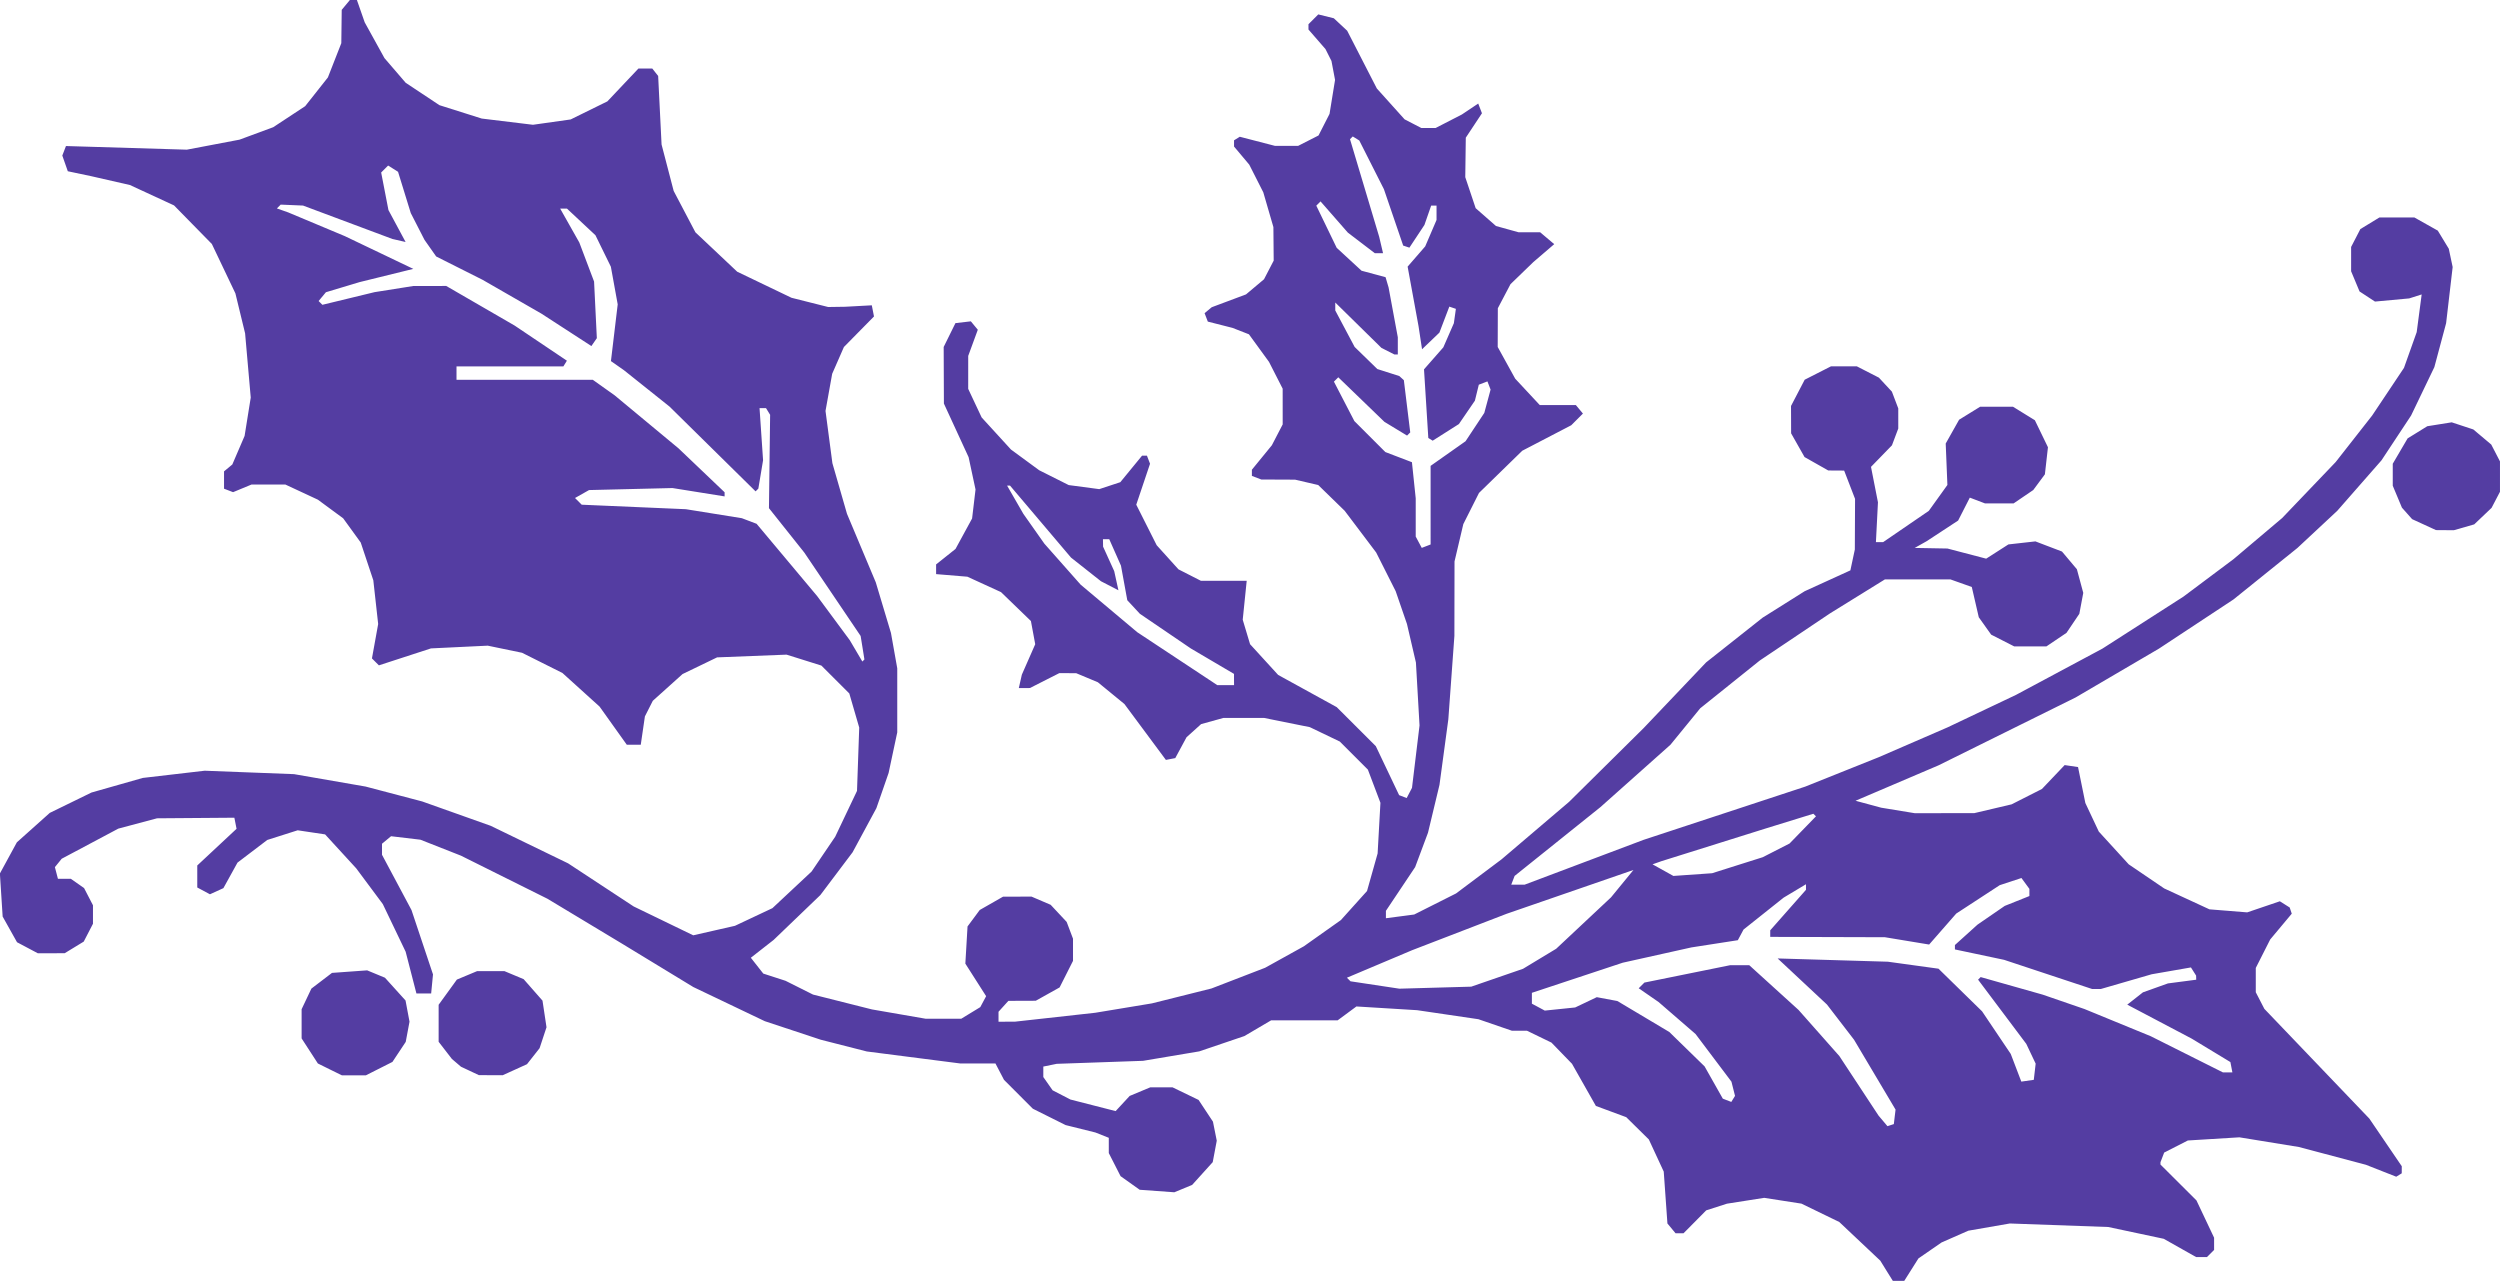 <?xml version="1.0" encoding="UTF-8" standalone="no"?>
<!-- Created with Inkscape (http://www.inkscape.org/) -->

<svg
   width="201.123mm"
   height="103.047mm"
   viewBox="0 0 201.123 103.047"
   version="1.1"
   id="svg1"
   xml:space="preserve"
   inkscape:export-filename="Holy leav.svg"
   inkscape:export-xdpi="96"
   inkscape:export-ydpi="96"
   xmlns:inkscape="http://www.inkscape.org/namespaces/inkscape"
   xmlns:sodipodi="http://sodipodi.sourceforge.net/DTD/sodipodi-0.dtd"
   xmlns="http://www.w3.org/2000/svg"
   xmlns:svg="http://www.w3.org/2000/svg"><sodipodi:namedview
     id="namedview1"
     pagecolor="#ffffff"
     bordercolor="#000000"
     borderopacity="0.25"
     inkscape:showpageshadow="2"
     inkscape:pageopacity="0.0"
     inkscape:pagecheckerboard="0"
     inkscape:deskcolor="#d1d1d1"
     inkscape:document-units="mm" /><defs
     id="defs1" /><g
     inkscape:label="Layer 1"
     inkscape:groupmode="layer"
     id="layer1"
     transform="translate(-8.77,-110.567)"><path
       style="fill:#543da2;fill-opacity:1"
       d="m 160.542,212.801 -0.503,-0.813 -1.65,-1.556 -1.65,-1.556 -1.522,-0.739 -1.522,-0.739 -1.498,-0.233 -1.498,-0.233 -1.498,0.235 -1.498,0.235 -0.834,0.268 -0.834,0.268 -0.913,0.922 -0.913,0.922 h -0.321 -0.321 l -0.327,-0.394 -0.327,-0.394 -0.148,-2.086 -0.148,-2.086 -0.6,-1.294 -0.6,-1.294 -0.909,-0.896 -0.909,-0.896 -1.221,-0.452 -1.221,-0.452 -0.96,-1.695 -0.96,-1.695 -0.827,-0.853 -0.827,-0.853 -0.985,-0.477 -0.985,-0.477 h -0.606 -0.606 l -1.346,-0.463 -1.346,-0.463 -2.466,-0.364 -2.466,-0.363 -2.442,-0.15 -2.442,-0.15 -0.754,0.557 -0.754,0.557 h -2.675 -2.675 l -1.078,0.634 -1.078,0.634 -1.815,0.616 -1.815,0.616 -2.259,0.38 -2.259,0.38 -3.475,0.121 -3.475,0.121 -0.539,0.11 -0.539,0.11 v 0.421 0.421 l 0.374,0.534 0.374,0.534 0.718,0.371 0.718,0.371 1.817,0.465 1.817,0.465 0.565,-0.61 0.565,-0.61 0.831,-0.347 0.831,-0.347 h 0.891 0.891 l 1.05,0.508 1.05,0.508 0.578,0.874 0.578,0.874 0.153,0.766 0.153,0.766 -0.162,0.862 -0.162,0.862 -0.828,0.916 -0.828,0.916 -0.716,0.296 -0.716,0.296 -1.394,-0.101 -1.394,-0.101 -0.769,-0.547 -0.769,-0.547 -0.474,-0.929 -0.474,-0.929 v -0.614 -0.614 l -0.539,-0.214 -0.539,-0.214 -1.198,-0.298 -1.198,-0.298 -1.318,-0.658 -1.318,-0.658 -1.16,-1.161 -1.16,-1.161 -0.344,-0.659 -0.344,-0.659 H 87.437 86.014 l -3.755,-0.482 -3.755,-0.482 -1.853,-0.473 -1.853,-0.473 -2.25,-0.745 -2.25,-0.745 -2.876,-1.374 -2.876,-1.374 -2.876,-1.75 -2.876,-1.75 -2.991,-1.801 -2.991,-1.801 -3.479,-1.733 -3.479,-1.733 -1.631,-0.642 -1.631,-0.642 -1.181,-0.14 -1.181,-0.14 -0.364,0.302 -0.364,0.302 v 0.444 0.444 l 1.186,2.223 1.186,2.223 0.865,2.589 0.865,2.589 -0.074,0.766 -0.074,0.766 h -0.593 -0.593 l -0.433,-1.678 -0.433,-1.678 -0.919,-1.917 -0.919,-1.917 -1.07,-1.438 -1.07,-1.438 -1.252,-1.365 -1.252,-1.365 -1.102,-0.165 -1.102,-0.165 -1.223,0.389 -1.223,0.389 -1.198,0.911 -1.198,0.911 -0.567,1.027 -0.567,1.027 -0.541,0.247 -0.541,0.247 -0.51,-0.273 -0.51,-0.273 v -0.886 -0.886 l 1.58,-1.475 1.58,-1.475 -0.088,-0.446 -0.088,-0.446 -3.11,0.024 -3.11,0.024 -1.558,0.415 -1.558,0.415 -2.277,1.211 -2.277,1.211 -0.274,0.338 -0.274,0.338 0.122,0.468 0.122,0.468 h 0.518 0.518 l 0.534,0.374 0.534,0.374 0.358,0.692 0.358,0.692 v 0.743 0.743 l -0.371,0.718 -0.371,0.718 -0.767,0.468 -0.767,0.468 -1.082,9e-4 -1.082,9e-4 -0.835,-0.443 -0.835,-0.443 -0.578,-1.032 -0.578,-1.032 -0.111,-1.733 -0.111,-1.733 0.683,-1.254 0.683,-1.254 1.324,-1.184 1.324,-1.184 1.678,-0.819 1.678,-0.819 2.063,-0.587 2.063,-0.587 2.49,-0.29 2.49,-0.29 3.595,0.138 3.595,0.138 2.876,0.499 2.876,0.499 2.277,0.599 2.277,0.599 2.756,0.98 2.756,0.98 3.115,1.511 3.115,1.511 2.636,1.733 2.636,1.733 2.396,1.161 2.396,1.161 1.678,-0.382 1.678,-0.382 1.507,-0.71 1.507,-0.71 1.576,-1.474 1.576,-1.474 0.95,-1.4 0.95,-1.4 0.877,-1.843 0.877,-1.843 0.089,-2.547 0.089,-2.547 -0.399,-1.373 -0.399,-1.373 -1.124,-1.122 -1.124,-1.122 -1.399,-0.439 -1.399,-0.439 -2.795,0.11 -2.795,0.11 -1.389,0.671 -1.389,0.671 -1.197,1.076 -1.197,1.076 -0.318,0.628 -0.318,0.628 -0.166,1.138 -0.166,1.138 h -0.563 -0.563 l -1.093,-1.532 -1.093,-1.532 -1.495,-1.353 -1.495,-1.353 -1.624,-0.813 -1.624,-0.813 -1.38,-0.286 -1.38,-0.286 -2.284,0.11 -2.284,0.11 -2.095,0.682 -2.095,0.682 -0.279,-0.279 -0.279,-0.279 0.25,-1.383 0.25,-1.383 -0.195,-1.759 -0.195,-1.759 -0.506,-1.519 -0.506,-1.519 -0.706,-0.974 -0.706,-0.974 -1.018,-0.75 -1.018,-0.75 -1.307,-0.609 -1.307,-0.609 h -1.363 -1.363 l -0.741,0.307 -0.741,0.307 -0.364,-0.14 -0.364,-0.14 v -0.697 -0.697 l 0.333,-0.277 0.333,-0.277 0.494,-1.149 0.494,-1.149 0.247,-1.543 0.247,-1.543 -0.227,-2.584 -0.227,-2.584 -0.39,-1.606 -0.39,-1.606 -0.947,-1.987 -0.947,-1.987 -1.522,-1.552 -1.522,-1.552 -1.774,-0.82 -1.774,-0.82 -1.545,-0.353 -1.545,-0.353 -0.954,-0.201 -0.954,-0.201 -0.221,-0.631 -0.221,-0.631 0.147,-0.383 0.147,-0.383 4.862,0.146 4.862,0.146 2.12,-0.403 2.12,-0.403 1.355,-0.501 1.355,-0.501 1.285,-0.846 1.285,-0.846 0.914,-1.156 0.914,-1.156 0.54,-1.378 0.54,-1.378 0.016,-1.34 0.016,-1.34 0.329,-0.397 0.329,-0.397 h 0.282 0.282 l 0.314,0.899 0.314,0.899 0.794,1.438 0.794,1.438 0.854,0.993 0.854,0.993 1.358,0.901 1.358,0.901 1.701,0.538 1.701,0.538 2.061,0.25 2.061,0.25 1.516,-0.214 1.516,-0.214 1.477,-0.727 1.477,-0.727 1.25,-1.322 1.25,-1.322 h 0.556 0.556 l 0.237,0.3 0.237,0.3 0.137,2.756 0.137,2.756 0.487,1.869 0.487,1.869 0.874,1.663 0.874,1.663 1.681,1.585 1.681,1.585 2.185,1.049 2.185,1.049 1.474,0.371 1.474,0.371 0.683,-0.01 0.683,-0.01 1.073,-0.058 1.073,-0.058 0.088,0.448 0.088,0.448 -1.21,1.229 -1.21,1.229 -0.472,1.078 -0.472,1.078 -0.268,1.493 -0.268,1.493 0.277,2.102 0.277,2.102 0.587,2.037 0.587,2.037 1.158,2.756 1.158,2.756 0.611,2.037 0.611,2.037 0.253,1.422 0.253,1.422 v 2.576 2.576 l -0.348,1.633 -0.348,1.633 -0.492,1.418 -0.492,1.418 -0.957,1.773 -0.957,1.773 -1.297,1.721 -1.297,1.721 -1.879,1.804 -1.879,1.804 -0.917,0.717 -0.917,0.717 0.501,0.637 0.501,0.637 0.895,0.29 0.895,0.29 1.106,0.554 1.106,0.554 2.369,0.597 2.369,0.597 2.157,0.374 2.157,0.374 1.438,-1.3e-4 1.438,-1.3e-4 0.764,-0.466 0.764,-0.466 0.235,-0.44 0.235,-0.44 -0.836,-1.31 -0.836,-1.31 0.088,-1.495 0.088,-1.495 0.491,-0.662 0.491,-0.662 0.936,-0.535 0.936,-0.535 1.146,-0.004 1.146,-0.004 0.771,0.33 0.771,0.33 0.644,0.689 0.644,0.689 0.255,0.675 0.255,0.675 v 0.892 0.892 l -0.539,1.068 -0.539,1.068 -0.959,0.536 -0.959,0.536 -1.101,0.004 -1.101,0.004 -0.397,0.438 -0.397,0.438 v 0.401 0.401 l 0.659,-0.002 0.659,-0.002 3.235,-0.359 3.235,-0.359 2.277,-0.377 2.277,-0.377 2.394,-0.599 2.394,-0.599 2.159,-0.833 2.159,-0.833 1.558,-0.864 1.558,-0.864 1.489,-1.054 1.489,-1.054 1.052,-1.17 1.052,-1.17 0.426,-1.511 0.426,-1.511 0.113,-2.037 0.113,-2.037 -0.505,-1.335 -0.505,-1.335 -1.129,-1.129 -1.129,-1.129 -1.206,-0.579 -1.206,-0.579 -1.847,-0.372 -1.847,-0.372 -1.628,0.001 -1.628,0.001 -0.898,0.249 -0.898,0.249 -0.586,0.528 -0.586,0.528 -0.453,0.839 -0.453,0.839 -0.377,0.073 -0.377,0.073 -1.668,-2.248 -1.668,-2.248 -1.069,-0.876 -1.069,-0.876 -0.872,-0.365 -0.873,-0.365 H 94.671 93.985 l -1.179,0.598 -1.179,0.598 -0.447,0.001 -0.447,0.001 0.122,-0.539 0.122,-0.539 0.538,-1.224 0.538,-1.224 -0.173,-0.933 -0.173,-0.933 -1.203,-1.163 -1.203,-1.163 -1.353,-0.62 -1.353,-0.62 -1.258,-0.104 -1.258,-0.104 7e-6,-0.39 7e-6,-0.39 0.781,-0.623 0.781,-0.623 0.667,-1.225 0.667,-1.225 0.138,-1.166 0.138,-1.166 -0.278,-1.299 -0.278,-1.299 -0.994,-2.157 -0.994,-2.157 -0.009,-2.277 -0.009,-2.277 0.473,-0.959 0.473,-0.959 0.62,-0.072 0.62,-0.072 0.28,0.338 0.28,0.338 -0.386,1.052 -0.386,1.052 -4.9e-4,1.326 -4.91e-4,1.326 0.541,1.15 0.541,1.15 1.179,1.29 1.179,1.29 1.136,0.834 1.136,0.834 1.187,0.596 1.187,0.596 1.228,0.163 1.228,0.163 0.847,-0.279 0.847,-0.279 0.874,-1.066 0.874,-1.066 h 0.198 0.198 l 0.124,0.324 0.124,0.324 -0.554,1.647 -0.554,1.647 0.821,1.63 0.821,1.63 0.876,0.97 0.876,0.97 0.905,0.462 0.905,0.462 h 1.84 1.84 l -0.16,1.565 -0.16,1.565 0.295,0.984 0.295,0.984 1.129,1.236 1.129,1.236 2.358,1.297 2.358,1.297 1.571,1.568 1.571,1.568 0.938,1.971 0.938,1.971 0.304,0.117 0.304,0.117 0.214,-0.41 0.214,-0.41 0.303,-2.51 0.303,-2.51 -0.145,-2.531 -0.145,-2.531 -0.36,-1.55 -0.36,-1.55 -0.454,-1.319 -0.454,-1.319 -0.785,-1.557 -0.785,-1.557 -1.267,-1.678 -1.267,-1.678 -1.064,-1.036 -1.064,-1.036 -0.931,-0.216 -0.931,-0.216 -1.358,-0.006 -1.358,-0.006 -0.379,-0.145 -0.379,-0.145 v -0.249 -0.249 l 0.803,-0.983 0.803,-0.983 0.436,-0.839 0.436,-0.839 -7.6e-4,-1.438 -7.6e-4,-1.438 -0.55,-1.078 -0.55,-1.078 -0.807,-1.109 -0.807,-1.109 -0.66,-0.258 -0.66,-0.258 -0.994,-0.253 -0.994,-0.253 -0.13,-0.339 -0.13,-0.339 0.288,-0.239 0.288,-0.239 1.379,-0.516 1.379,-0.516 0.724,-0.609 0.724,-0.609 0.389,-0.75 0.389,-0.75 -0.012,-1.349 -0.012,-1.349 -0.406,-1.397 -0.406,-1.397 -0.565,-1.114 -0.565,-1.114 -0.612,-0.728 -0.612,-0.728 v -0.251 -0.251 l 0.231,-0.143 0.231,-0.143 1.421,0.368 1.421,0.368 0.924,-3.7e-4 0.924,-3.7e-4 0.822,-0.419 0.822,-0.419 0.443,-0.868 0.443,-0.868 0.222,-1.367 0.222,-1.367 -0.144,-0.761 -0.144,-0.761 -0.241,-0.479 -0.241,-0.479 -0.684,-0.787 -0.684,-0.787 v -0.214 -0.214 l 0.394,-0.394 0.394,-0.394 0.625,0.155 0.625,0.155 0.538,0.502 0.538,0.502 1.193,2.323 1.193,2.323 1.116,1.241 1.116,1.241 0.676,0.35 0.676,0.349 h 0.57 0.57 l 1.059,-0.545 1.059,-0.545 0.657,-0.44 0.657,-0.44 0.15,0.391 0.15,0.391 -0.65,0.982 -0.65,0.982 -0.021,1.589 -0.021,1.589 0.418,1.247 0.418,1.247 0.817,0.717 0.817,0.717 0.905,0.251 0.905,0.251 0.872,0.001 0.872,10e-4 0.566,0.478 0.566,0.478 -0.839,0.72 -0.839,0.72 -0.92,0.89 -0.92,0.89 -0.509,0.968 -0.509,0.968 -0.005,1.558 -0.005,1.558 0.704,1.276 0.704,1.276 0.987,1.06 0.987,1.06 h 1.452 1.452 l 0.285,0.343 0.285,0.343 -0.47,0.47 -0.47,0.47 -1.97,1.025 -1.97,1.025 -1.74,1.697 -1.74,1.697 -0.631,1.254 -0.631,1.254 -0.354,1.502 -0.354,1.502 -0.005,2.996 -0.005,2.996 -0.244,3.355 -0.244,3.355 -0.356,2.636 -0.356,2.636 -0.462,1.925 -0.462,1.925 -0.517,1.383 -0.517,1.383 -1.176,1.759 -1.176,1.759 v 0.298 0.298 l 1.138,-0.15 1.138,-0.15 1.683,-0.847 1.683,-0.847 1.831,-1.373 1.831,-1.373 2.716,-2.312 2.716,-2.312 2.996,-2.964 2.996,-2.964 2.516,-2.645 2.516,-2.645 2.277,-1.802 2.277,-1.802 1.687,-1.061 1.687,-1.061 1.839,-0.839 1.839,-0.839 0.179,-0.839 0.179,-0.839 0.009,-2.037 0.009,-2.037 -0.439,-1.138 -0.439,-1.138 -0.639,-0.004 -0.639,-0.004 -0.954,-0.54 -0.954,-0.54 -0.54,-0.954 -0.54,-0.954 -0.004,-1.101 -0.004,-1.101 0.55,-1.056 0.55,-1.056 1.059,-0.539 1.059,-0.539 h 1.037 1.037 l 0.889,0.456 0.889,0.456 0.523,0.563 0.523,0.563 0.256,0.675 0.256,0.675 v 0.808 0.808 l -0.254,0.675 -0.254,0.675 -0.843,0.868 -0.843,0.867 0.28,1.425 0.28,1.425 -0.082,1.603 -0.082,1.603 0.29,-5e-4 0.29,-5.1e-4 1.837,-1.258 1.837,-1.258 0.748,-1.041 0.748,-1.041 -0.068,-1.667 -0.068,-1.667 0.539,-0.958 0.539,-0.958 0.847,-0.523 0.847,-0.523 h 1.32 1.32 l 0.881,0.544 0.881,0.544 0.526,1.086 0.526,1.086 -0.123,1.089 -0.123,1.089 -0.468,0.632 -0.468,0.632 -0.792,0.539 -0.792,0.539 h -1.147 -1.147 l -0.613,-0.233 -0.613,-0.233 -0.47,0.922 -0.47,0.922 -1.269,0.832 -1.269,0.832 -0.479,0.269 -0.479,0.269 1.318,0.024 1.318,0.024 1.558,0.408 1.558,0.408 0.894,-0.573 0.894,-0.573 1.086,-0.122 1.086,-0.122 1.069,0.408 1.069,0.408 0.6,0.713 0.6,0.713 0.256,0.951 0.256,0.951 -0.158,0.841 -0.158,0.841 -0.517,0.767 -0.517,0.767 -0.809,0.545 -0.809,0.545 h -1.292 -1.292 l -0.929,-0.474 -0.929,-0.474 -0.498,-0.699 -0.498,-0.699 -0.281,-1.218 -0.281,-1.218 -0.859,-0.305 -0.859,-0.305 -2.636,-3.4e-4 -2.636,-3.5e-4 -2.211,1.369 -2.211,1.369 -2.822,1.894 -2.822,1.894 -2.396,1.922 -2.396,1.922 -1.198,1.467 -1.198,1.467 -2.817,2.509 -2.817,2.509 -3.451,2.767 -3.451,2.767 -0.135,0.352 -0.135,0.352 h 0.538 0.538 l 4.787,-1.804 4.787,-1.804 6.503,-2.141 6.503,-2.141 2.963,-1.186 2.963,-1.186 2.756,-1.195 2.756,-1.195 2.756,-1.308 2.756,-1.308 3.475,-1.86 3.475,-1.86 3.261,-2.093 3.261,-2.093 2.011,-1.505 2.011,-1.505 1.958,-1.655 1.958,-1.655 2.153,-2.252 2.153,-2.252 1.468,-1.872 1.468,-1.872 1.281,-1.917 1.28,-1.917 0.512,-1.438 0.512,-1.438 0.2,-1.516 0.2,-1.516 -0.502,0.16 -0.502,0.16 -1.376,0.127 -1.376,0.127 -0.621,-0.407 -0.621,-0.407 -0.339,-0.812 -0.339,-0.812 v -0.978 -0.978 l 0.371,-0.718 0.371,-0.718 0.767,-0.468 0.767,-0.468 1.405,-9e-4 1.405,-9e-4 0.943,0.53 0.943,0.53 0.442,0.728 0.442,0.728 0.156,0.737 0.156,0.737 -0.263,2.258 -0.263,2.258 -0.473,1.767 -0.473,1.767 -0.936,1.947 -0.936,1.947 -1.192,1.804 -1.192,1.804 -1.779,2.03 -1.779,2.03 -1.603,1.495 -1.603,1.495 -2.571,2.07 -2.571,2.07 -2.996,1.977 -2.996,1.977 -3.355,1.966 -3.355,1.966 -5.512,2.729 -5.512,2.729 -3.34,1.425 -3.34,1.425 1.034,0.279 1.034,0.279 1.347,0.221 1.347,0.221 2.396,-0.002 2.396,-0.002 1.502,-0.354 1.502,-0.354 1.22,-0.618 1.22,-0.618 0.914,-0.961 0.914,-0.961 0.538,0.079 0.538,0.079 0.294,1.446 0.294,1.446 0.541,1.15 0.541,1.15 1.204,1.318 1.204,1.318 1.427,0.969 1.427,0.969 1.82,0.841 1.82,0.841 1.519,0.122 1.519,0.122 1.313,-0.446 1.313,-0.446 0.396,0.25 0.396,0.25 0.083,0.249 0.083,0.249 -0.867,1.037 -0.867,1.037 -0.58,1.145 -0.58,1.145 v 0.978 0.978 l 0.345,0.668 0.345,0.668 4.222,4.413 4.222,4.413 1.305,1.917 1.305,1.917 -0.001,0.285 -10e-4,0.285 -0.222,0.137 -0.222,0.137 -1.218,-0.48 -1.218,-0.48 -2.694,-0.715 -2.694,-0.715 -2.396,-0.39 -2.396,-0.39 -2.073,0.127 -2.073,0.127 -0.953,0.486 -0.953,0.486 -0.149,0.389 -0.149,0.389 v 0.093 0.093 l 1.447,1.442 1.447,1.442 0.71,1.501 0.71,1.501 1.9e-4,0.491 1.9e-4,0.491 -0.288,0.288 -0.288,0.288 h -0.435 -0.435 l -1.303,-0.735 -1.303,-0.735 -2.228,-0.474 -2.228,-0.474 -3.963,-0.142 -3.963,-0.142 -1.669,0.29 -1.669,0.29 -1.078,0.474 -1.078,0.474 -0.93,0.642 -0.93,0.642 -0.571,0.904 -0.571,0.904 h -0.457 -0.457 z m 0.654,-12.386 0.07,-0.581 -1.669,-2.809 -1.669,-2.809 -1.09,-1.417 -1.09,-1.417 -1.984,-1.854 -1.984,-1.854 4.433,0.131 4.433,0.131 2.037,0.281 2.037,0.281 1.753,1.715 1.753,1.715 1.154,1.715 1.154,1.715 0.425,1.112 0.425,1.113 0.502,-0.072 0.502,-0.072 0.075,-0.651 0.075,-0.651 -0.377,-0.795 -0.377,-0.795 -1.939,-2.583 -1.939,-2.583 0.104,-0.104 0.104,-0.104 2.497,0.707 2.497,0.707 1.678,0.578 1.678,0.578 2.666,1.094 2.666,1.094 2.903,1.455 2.903,1.455 h 0.381 0.381 l -0.08,-0.415 -0.08,-0.415 -1.555,-0.942 -1.555,-0.942 -2.594,-1.367 -2.594,-1.367 0.631,-0.496 0.631,-0.496 1.005,-0.359 1.005,-0.359 1.138,-0.149 1.138,-0.149 -0.004,-0.165 -0.004,-0.165 -0.208,-0.329 -0.208,-0.329 -1.579,0.275 -1.579,0.275 -2.047,0.593 -2.047,0.593 h -0.348 -0.348 l -3.543,-1.174 -3.543,-1.174 -1.977,-0.418 -1.977,-0.418 v -0.177 -0.177 l 0.908,-0.82 0.908,-0.82 1.096,-0.754 1.096,-0.754 0.992,-0.397 0.992,-0.397 v -0.288 -0.288 l -0.32,-0.437 -0.32,-0.437 -0.874,0.288 -0.874,0.288 -1.749,1.142 -1.749,1.142 -1.09,1.246 -1.09,1.246 -1.779,-0.294 -1.779,-0.294 -4.613,-0.014 -4.613,-0.014 -1e-4,-0.264 -1.1e-4,-0.264 1.438,-1.629 1.438,-1.629 v -0.224 -0.224 l -0.899,0.539 -0.899,0.539 -1.613,1.284 -1.613,1.284 -0.229,0.428 -0.229,0.428 -1.868,0.29 -1.868,0.29 -2.761,0.615 -2.761,0.615 -3.655,1.211 -3.655,1.211 v 0.437 0.437 l 0.519,0.278 0.519,0.278 1.222,-0.126 1.222,-0.126 0.869,-0.414 0.869,-0.414 0.828,0.155 0.828,0.155 2.089,1.245 2.089,1.245 1.42,1.385 1.42,1.385 0.733,1.298 0.733,1.298 0.341,0.131 0.341,0.131 0.15,-0.243 0.15,-0.243 -0.144,-0.572 -0.144,-0.572 -1.444,-1.917 -1.444,-1.917 -1.49,-1.289 -1.49,-1.289 -0.797,-0.551 -0.797,-0.551 0.229,-0.229 0.229,-0.229 3.444,-0.698 3.444,-0.698 0.773,-0.002 0.773,-0.002 1.983,1.8 1.983,1.8 1.642,1.855 1.642,1.855 1.577,2.396 1.577,2.396 0.358,0.425 0.358,0.425 0.257,-0.084 0.257,-0.084 z m -31.985,-11.19 2.085,-0.719 1.334,-0.806 1.334,-0.806 2.206,-2.068 2.206,-2.068 0.902,-1.101 0.902,-1.101 -5.103,1.763 -5.103,1.763 -3.8,1.464 -3.8,1.464 -2.623,1.107 -2.623,1.107 0.144,0.144 0.144,0.144 1.966,0.297 1.966,0.297 2.891,-0.081 2.891,-0.081 z m 19.334,-9.052 2.037,-0.644 1.078,-0.551 1.078,-0.551 1.063,-1.094 1.063,-1.094 -0.105,-0.103 -0.105,-0.103 -1.917,0.592 -1.917,0.592 -4.194,1.315 -4.194,1.315 -0.359,0.127 -0.359,0.127 0.839,0.467 0.839,0.467 1.558,-0.109 1.558,-0.109 z m -40.5,-14.94 v -0.452 l -1.737,-1.023 -1.737,-1.023 -2.049,-1.394 -2.049,-1.394 -0.507,-0.546 -0.507,-0.546 -0.254,-1.39 -0.254,-1.39 -0.472,-1.066 -0.472,-1.066 h -0.253 -0.253 l 0.005,0.3 0.005,0.3 0.448,0.986 0.448,0.986 0.169,0.769 0.169,0.769 -0.702,-0.363 -0.702,-0.363 -1.206,-0.953 -1.206,-0.953 -2.453,-2.895 -2.453,-2.895 h -0.118 -0.118 l 0.656,1.138 0.656,1.138 0.844,1.198 0.844,1.198 1.459,1.649 1.459,1.649 2.277,1.913 2.277,1.913 3.221,2.13 3.221,2.13 h 0.673 0.673 z m -29.884,-2.556 -0.153,-0.946 -2.266,-3.355 -2.266,-3.355 -1.422,-1.786 -1.422,-1.786 0.047,-3.756 0.047,-3.756 -0.166,-0.269 -0.166,-0.269 h -0.26 -0.26 l 0.142,2.097 0.142,2.097 -0.19,1.141 -0.19,1.141 -0.111,0.111 -0.111,0.111 -3.462,-3.411 -3.462,-3.411 -1.837,-1.466 -1.837,-1.466 -0.519,-0.363 -0.519,-0.363 0.272,-2.282 0.272,-2.282 -0.275,-1.514 -0.275,-1.514 -0.62,-1.266 -0.62,-1.266 -1.146,-1.072 -1.146,-1.072 h -0.273 -0.273 l 0.77,1.364 0.77,1.364 0.594,1.571 0.594,1.571 0.111,2.277 0.111,2.277 -0.219,0.317 -0.219,0.317 -2.012,-1.305 -2.012,-1.305 -2.366,-1.36 -2.366,-1.36 -1.865,-0.938 -1.865,-0.938 -0.47,-0.668 -0.47,-0.668 -0.552,-1.078 -0.552,-1.078 -0.512,-1.66 -0.512,-1.66 -0.399,-0.252 -0.399,-0.252 -0.28,0.28 -0.28,0.28 0.293,1.512 0.293,1.512 0.69,1.284 0.69,1.284 -0.53,-0.122 -0.53,-0.122 -3.595,-1.344 -3.595,-1.344 -0.899,-0.038 -0.899,-0.038 -0.153,0.153 -0.153,0.153 0.454,0.16 0.454,0.16 2.277,0.954 2.277,0.954 2.756,1.318 2.756,1.318 -2.157,0.531 -2.157,0.531 -1.358,0.408 -1.358,0.408 -0.294,0.354 -0.294,0.354 0.152,0.152 0.152,0.152 2.099,-0.509 2.099,-0.509 1.558,-0.247 1.558,-0.247 1.324,-0.002 1.324,-0.002 2.75,1.592 2.75,1.592 2.104,1.414 2.104,1.414 -0.141,0.229 -0.141,0.229 h -4.299 -4.299 l 7.5e-5,0.539 7.5e-5,0.539 h 5.482 5.482 l 0.876,0.623 0.876,0.623 2.569,2.132 2.569,2.132 1.857,1.77 1.857,1.77 v 0.166 0.166 l -2.097,-0.336 -2.097,-0.336 -3.355,0.081 -3.355,0.081 -0.565,0.319 -0.565,0.319 0.27,0.27 0.27,0.27 4.19,0.181 4.19,0.181 2.251,0.362 2.251,0.362 0.593,0.225 0.593,0.225 2.437,2.909 2.437,2.909 1.311,1.773 1.311,1.773 0.506,0.858 0.506,0.858 0.083,-0.083 0.083,-0.083 z m 45.7,-11.469 v -3.162 l 1.406,-0.991 1.406,-0.991 0.754,-1.139 0.754,-1.139 0.253,-0.938 0.253,-0.938 -0.127,-0.33 -0.127,-0.33 -0.347,0.133 -0.347,0.133 -0.157,0.642 -0.157,0.642 -0.644,0.941 -0.644,0.941 -1.054,0.669 -1.054,0.669 -0.176,-0.109 -0.176,-0.109 -0.173,-2.761 -0.173,-2.761 0.777,-0.885 0.777,-0.885 0.424,-0.971 0.424,-0.971 0.081,-0.577 0.081,-0.577 -0.264,-0.09 -0.264,-0.09 -0.399,1.046 -0.399,1.046 -0.698,0.669 -0.698,0.669 -0.141,-0.928 -0.141,-0.928 -0.439,-2.396 -0.439,-2.396 0.707,-0.814 0.707,-0.814 0.456,-1.063 0.456,-1.063 v -0.579 -0.579 h -0.216 -0.216 l -0.271,0.779 -0.271,0.779 -0.605,0.914 -0.605,0.914 -0.25,-0.084 -0.25,-0.084 -0.775,-2.268 -0.775,-2.268 -0.991,-1.959 -0.991,-1.959 -0.262,-0.162 -0.262,-0.162 -0.111,0.111 -0.111,0.111 1.174,3.927 1.174,3.927 0.155,0.659 0.155,0.659 h -0.33 -0.33 l -1.086,-0.829 -1.086,-0.829 -1.098,-1.255 -1.098,-1.255 -0.171,0.171 -0.171,0.171 0.82,1.695 0.82,1.695 1,0.922 1,0.922 0.966,0.26 0.966,0.26 0.122,0.414 0.122,0.414 0.371,2.004 0.371,2.004 v 0.692 0.692 h -0.136 -0.136 l -0.523,-0.266 -0.523,-0.266 -1.857,-1.825 -1.857,-1.825 v 0.32 0.32 l 0.779,1.467 0.779,1.467 0.913,0.889 0.913,0.889 0.884,0.282 0.884,0.282 0.183,0.166 0.183,0.166 0.257,2.101 0.257,2.101 -0.128,0.128 -0.128,0.128 -0.911,-0.553 -0.911,-0.553 -1.856,-1.792 -1.856,-1.792 -0.175,0.175 -0.175,0.175 0.822,1.586 0.822,1.586 1.246,1.246 1.246,1.246 1.07,0.409 1.07,0.409 0.152,1.453 0.152,1.453 v 1.538 1.538 l 0.243,0.455 0.243,0.455 0.356,-0.137 0.356,-0.137 z m -88.554,45.393 -0.964,-0.477 -0.654,-1.009 -0.654,-1.009 v -1.174 -1.174 l 0.393,-0.829 0.393,-0.829 0.828,-0.632 0.828,-0.632 1.415,-0.102 1.415,-0.102 0.716,0.296 0.716,0.296 0.828,0.916 0.828,0.916 0.16,0.853 0.16,0.853 -0.152,0.812 -0.152,0.812 -0.535,0.806 -0.535,0.806 -1.067,0.539 -1.067,0.539 -0.968,-1.9e-4 -0.968,-1.9e-4 z m 11.268,0.121 -0.719,-0.338 -0.365,-0.312 -0.365,-0.312 -0.534,-0.691 -0.534,-0.691 v -1.489 -1.489 l 0.734,-1.013 0.734,-1.013 0.816,-0.341 0.816,-0.341 h 1.094 1.094 l 0.775,0.324 0.775,0.324 0.759,0.864 0.759,0.864 0.161,1.071 0.161,1.071 -0.278,0.842 -0.278,0.842 -0.507,0.644 -0.507,0.644 -0.977,0.444 -0.977,0.444 -0.959,-0.004 -0.959,-0.004 z m 157.208,-43.95 -0.959,-0.44 -0.41,-0.462 -0.41,-0.462 -0.369,-0.882 -0.369,-0.882 v -0.885 -0.885 l 0.597,-1.019 0.597,-1.019 0.792,-0.489 0.792,-0.49 0.983,-0.157 0.983,-0.157 0.869,0.287 0.869,0.287 0.721,0.607 0.721,0.607 0.351,0.678 0.351,0.678 v 1.222 1.222 l -0.338,0.647 -0.338,0.647 -0.698,0.664 -0.698,0.664 -0.819,0.235 -0.819,0.235 -0.721,-0.005 -0.721,-0.005 z"
       id="path1" /></g></svg>
